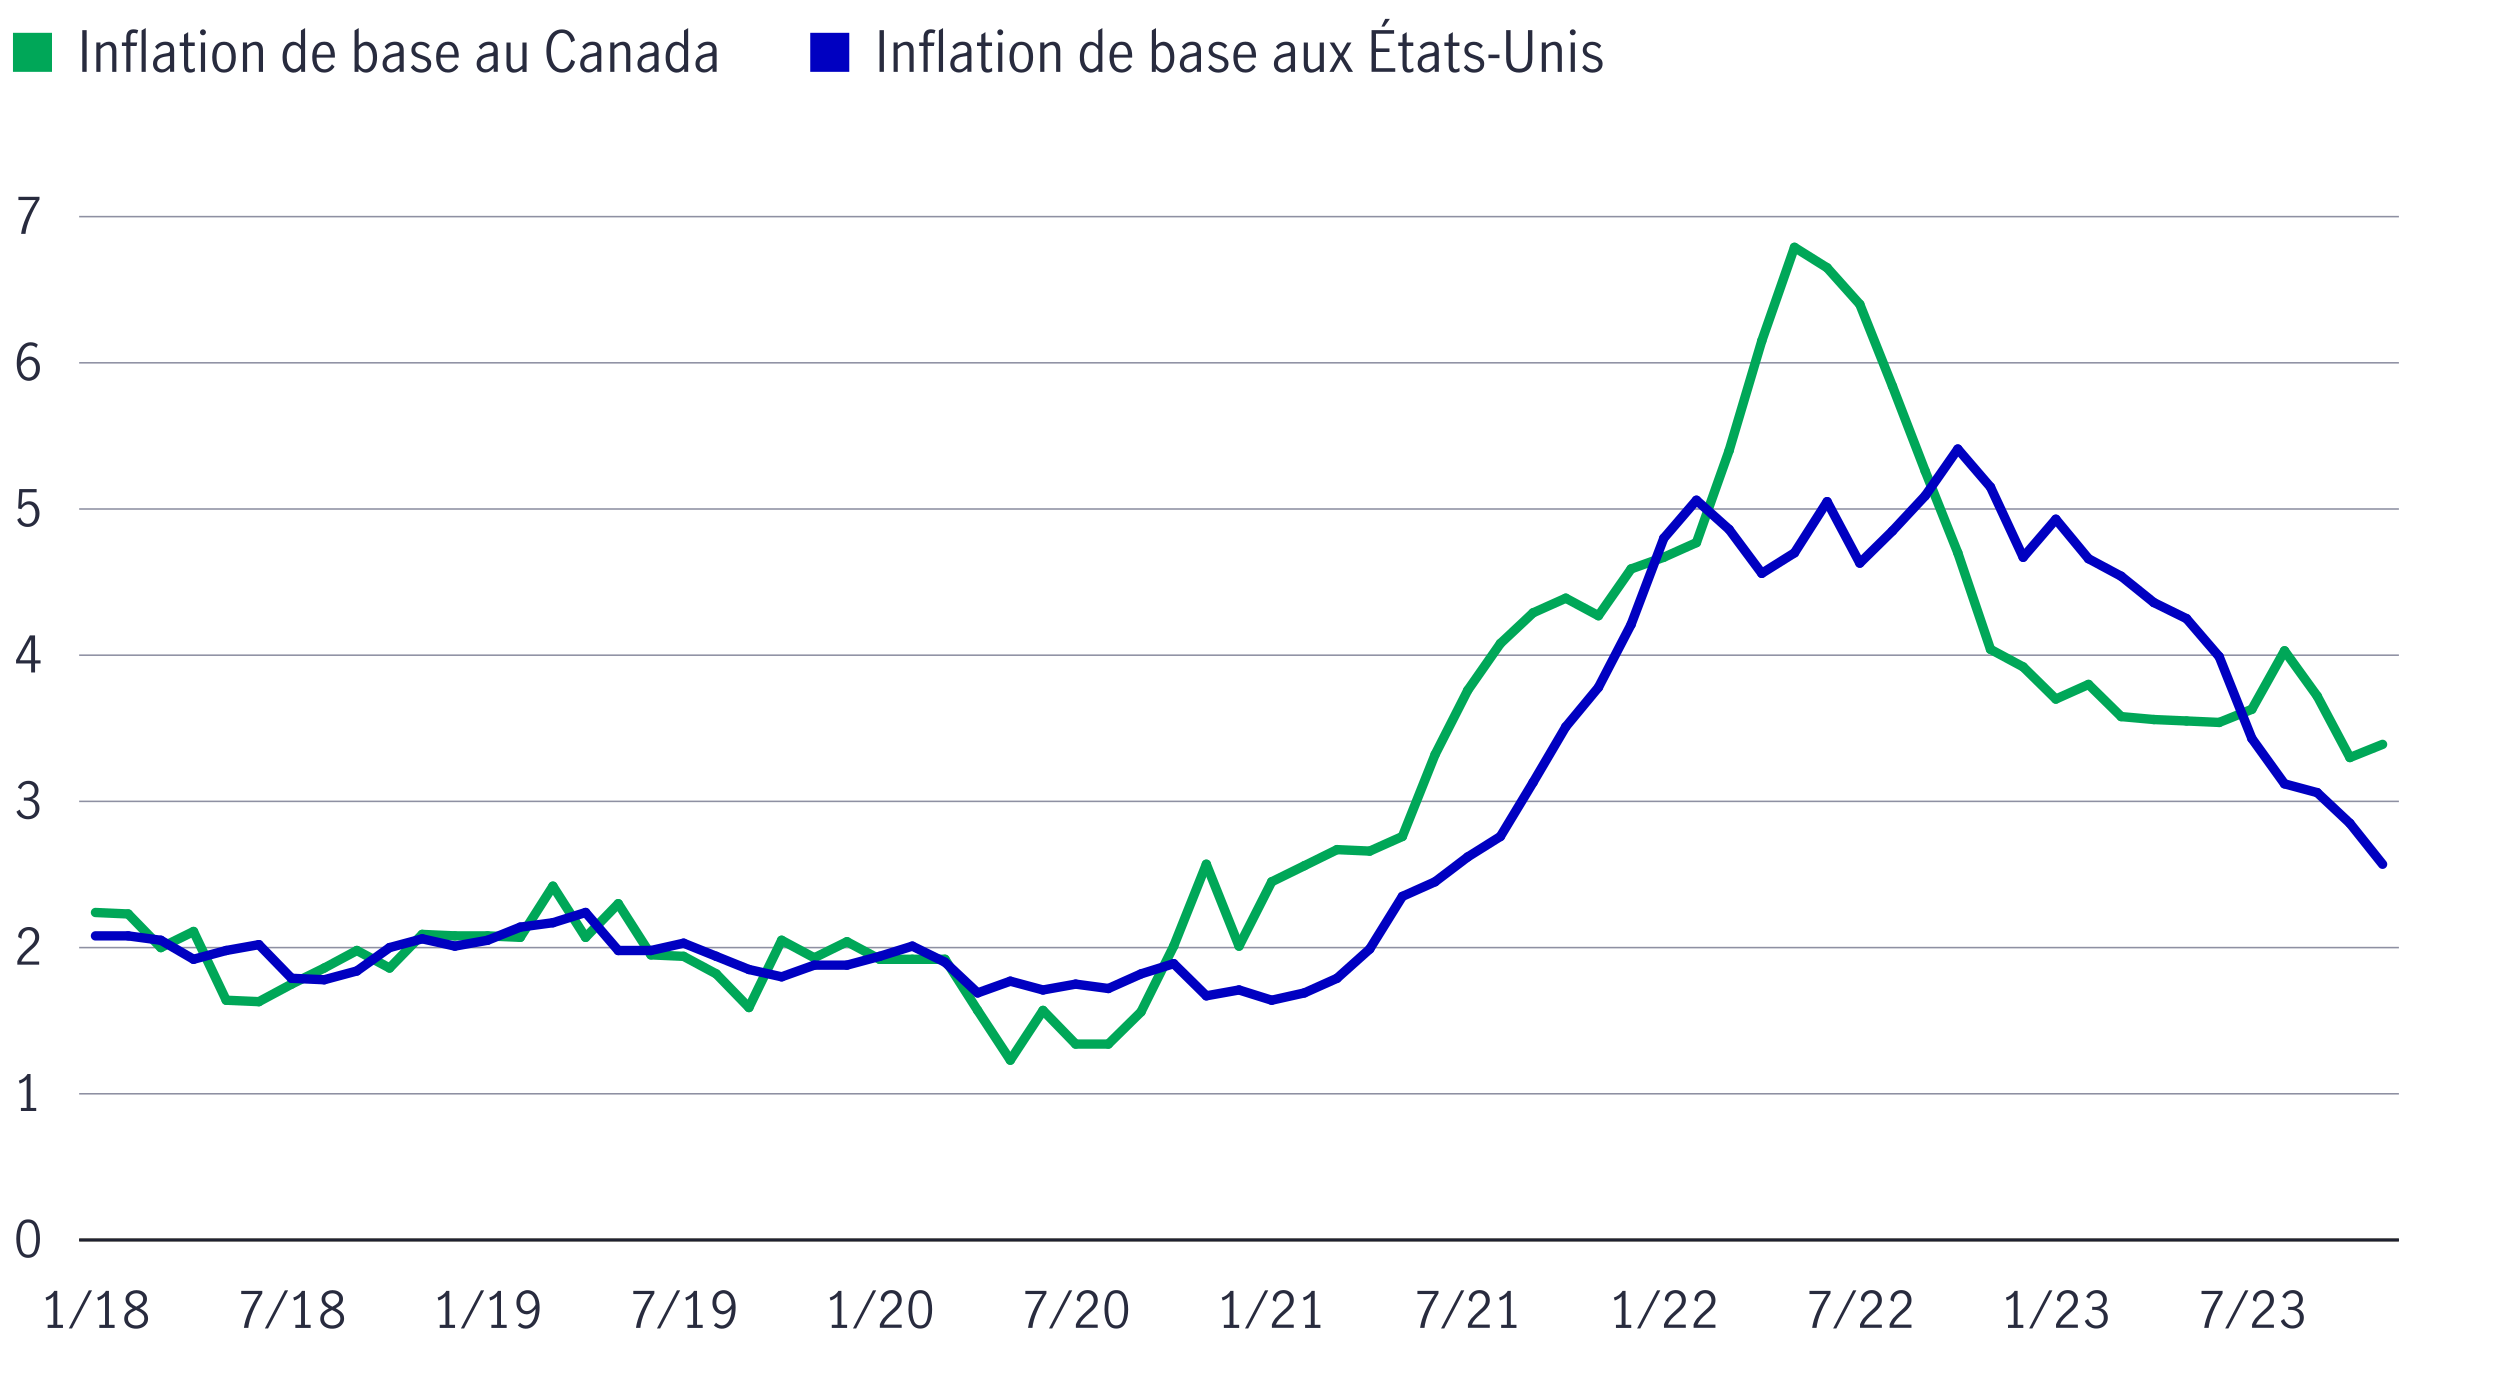 <?xml version="1.0" encoding="UTF-8"?>
<svg id="Chart_9_Inflation" data-name="Chart 9 Inflation" xmlns="http://www.w3.org/2000/svg" viewBox="0 0 800 447.45">
  <defs>
    <style>
      .cls-1 {
        stroke: #0000c1;
      }

      .cls-1, .cls-2 {
        stroke-linecap: round;
        stroke-width: 3px;
      }

      .cls-1, .cls-2, .cls-3, .cls-4, .cls-5 {
        fill: none;
        stroke-miterlimit: 10;
      }

      .cls-2 {
        stroke: #00a758;
      }

      .cls-3 {
        stroke: #000;
      }

      .cls-6 {
        fill: #282b3e;
      }

      .cls-6, .cls-7, .cls-8 {
        stroke-width: 0px;
      }

      .cls-7 {
        fill: #00a758;
      }

      .cls-8 {
        fill: #0000c1;
      }

      .cls-4 {
        stroke: #8e90a2;
      }

      .cls-4, .cls-5 {
        stroke-width: .5px;
      }

      .cls-5 {
        stroke: #282b3e;
      }
    </style>
  </defs>
  <line class="cls-3" x1="25.33" y1="396.79" x2="767.65" y2="396.79"/>
  <g>
    <g>
      <path class="cls-6" d="M6.11,400.76c-.6-1.17-.9-2.63-.9-4.37s.29-3.22.88-4.41c.59-1.19,1.56-1.78,2.91-1.78s2.34.59,2.92,1.78c.58,1.19.87,2.66.87,4.41s-.3,3.2-.9,4.37c-.6,1.17-1.57,1.76-2.89,1.76s-2.29-.59-2.89-1.76ZM11.05,399.96c.35-1.03.53-2.22.53-3.56s-.17-2.55-.52-3.6-1.03-1.57-2.06-1.57-1.69.52-2.04,1.57-.52,2.25-.52,3.6.18,2.53.53,3.56,1.03,1.54,2.03,1.54,1.7-.51,2.05-1.54Z"/>
      <path class="cls-6" d="M8.52,354.53v-9.15c-.5.6-1.24,1.06-2.21,1.39l-.29-.96c.6-.19,1.14-.47,1.63-.84.49-.37.87-.8,1.14-1.3h.98v10.86h1.82v.99h-4.9v-.99h1.82Z"/>
      <path class="cls-6" d="M6.88,305.47c.53-.61,1.2-1.28,2.02-2.02.54-.48.97-.88,1.28-1.2.31-.32.57-.67.77-1.06s.3-.8.3-1.25c0-.64-.19-1.18-.56-1.62-.37-.44-.87-.66-1.49-.66-.47,0-.88.13-1.24.39-.36.26-.63.6-.82,1.02-.19.42-.27.87-.25,1.35l-1.07-.56c-.01-.6.13-1.14.43-1.63.3-.49.71-.88,1.24-1.17.53-.29,1.12-.43,1.77-.43s1.26.14,1.75.42c.5.28.87.67,1.14,1.16.26.49.39,1.04.39,1.65s-.12,1.14-.37,1.62c-.25.49-.55.92-.91,1.3s-.86.83-1.49,1.37c-.76.65-1.37,1.23-1.84,1.75-.47.52-.85,1.11-1.14,1.78h5.74v1.02h-6.99v-1.09c.35-.84.79-1.57,1.32-2.18Z"/>
      <path class="cls-6" d="M6.68,261.54c-.66-.44-1.14-1.04-1.42-1.81l1.06-.66c.21.62.55,1.12,1.02,1.52.46.4.99.59,1.59.59.73,0,1.31-.21,1.75-.64.44-.43.66-1,.66-1.73,0-.94-.27-1.61-.8-2.02-.53-.41-1.28-.61-2.24-.61-.29,0-.51.01-.67.03v-1.02c.26.04.54.06.86.06.84,0,1.49-.2,1.94-.61.45-.41.67-.95.67-1.63s-.2-1.17-.59-1.55c-.4-.38-.92-.58-1.58-.58-.53,0-1,.16-1.4.49-.4.33-.67.73-.81,1.22l-.99-.58c.26-.65.69-1.17,1.3-1.57.61-.39,1.31-.59,2.1-.59.61,0,1.15.13,1.64.39.49.26.86.62,1.14,1.08.27.46.41.97.41,1.54,0,.67-.16,1.24-.48,1.7-.32.46-.84.83-1.55,1.12.76.21,1.34.58,1.74,1.11.4.53.6,1.14.6,1.85s-.16,1.34-.48,1.87-.76.94-1.32,1.23-1.19.43-1.9.43c-.82,0-1.56-.22-2.22-.66Z"/>
      <path class="cls-6" d="M9.96,212.3h-4.82v-1.07l4.43-7.9h1.65v7.97h1.76v1.01h-1.76v2.88h-1.26v-2.88ZM9.96,211.29v-6.62h-.02l-3.63,6.62h3.65Z"/>
      <path class="cls-6" d="M6.76,168.03c-.59-.41-1-.99-1.25-1.74l1.02-.69c.16.62.45,1.11.87,1.47.42.36.91.54,1.48.54s1-.15,1.38-.45c.37-.3.65-.69.82-1.17.18-.48.26-.99.26-1.54,0-.62-.1-1.16-.3-1.62-.2-.46-.48-.81-.82-1.05s-.73-.36-1.16-.36c-.47,0-.9.14-1.3.43s-.71.65-.94,1.09l-1.01-.24.34-6.19h5.57v1.04h-4.54l-.32,4.13c.69-.85,1.51-1.28,2.45-1.28.7,0,1.31.18,1.81.55.5.37.88.85,1.14,1.46.26.6.38,1.25.38,1.93,0,.77-.15,1.48-.46,2.14-.31.66-.75,1.18-1.33,1.57-.58.39-1.25.58-2.02.58s-1.48-.21-2.06-.62Z"/>
      <path class="cls-6" d="M7.32,121.28c-.59-.39-1.06-1.01-1.42-1.85-.36-.84-.54-1.89-.54-3.14,0-1.46.2-2.7.59-3.72.39-1.02.93-1.78,1.6-2.29.67-.51,1.42-.76,2.24-.76.46,0,.89.06,1.29.19s.74.33,1.03.59l-.51,1.02c-.48-.5-1.07-.75-1.78-.75-.5,0-.99.17-1.46.52-.47.35-.86.91-1.18,1.69-.32.78-.51,1.78-.56,3.01.44-.52.9-.94,1.38-1.24.49-.3.98-.46,1.5-.46.54,0,1.07.14,1.57.41.5.27.91.69,1.23,1.24.32.55.48,1.24.48,2.06,0,.94-.19,1.71-.56,2.32-.37.61-.83,1.05-1.38,1.33s-1.08.42-1.62.42c-.68,0-1.32-.2-1.9-.59ZM10.31,120.49c.35-.21.64-.55.86-1,.22-.45.34-1.02.34-1.7,0-.45-.08-.87-.24-1.28-.16-.41-.4-.74-.72-.99-.32-.26-.7-.38-1.15-.38-.59,0-1.11.19-1.58.58-.46.38-.86.87-1.18,1.46.03.89.18,1.6.46,2.14s.6.93.98,1.16c.38.23.75.34,1.13.34s.75-.11,1.1-.32Z"/>
      <path class="cls-6" d="M8.33,69.61c.83-1.88,1.86-3.75,3.1-5.59h-5.54v-1.04h6.75v.83c-1.18,1.89-2.19,3.83-3.03,5.83s-1.32,3.73-1.45,5.19h-1.41c.22-1.6.75-3.34,1.58-5.22Z"/>
    </g>
    <g>
      <line class="cls-5" x1="25.33" y1="396.79" x2="767.65" y2="396.79"/>
      <line class="cls-4" x1="25.33" y1="350.01" x2="767.65" y2="350.01"/>
      <line class="cls-4" x1="25.33" y1="303.23" x2="767.65" y2="303.23"/>
      <line class="cls-4" x1="25.33" y1="256.44" x2="767.65" y2="256.44"/>
      <line class="cls-4" x1="25.33" y1="209.66" x2="767.65" y2="209.66"/>
      <line class="cls-4" x1="25.33" y1="162.88" x2="767.65" y2="162.88"/>
      <line class="cls-4" x1="25.33" y1="116.1" x2="767.65" y2="116.1"/>
      <line class="cls-4" x1="25.33" y1="69.32" x2="767.65" y2="69.32"/>
    </g>
  </g>
  <g>
    <g>
      <line class="cls-2" x1="41.02" y1="292.47" x2="30.56" y2="292"/>
      <line class="cls-2" x1="51.47" y1="303.23" x2="41.02" y2="292.47"/>
      <line class="cls-2" x1="61.93" y1="298.08" x2="51.47" y2="303.23"/>
      <line class="cls-2" x1="72.38" y1="320.07" x2="61.93" y2="298.08"/>
      <line class="cls-2" x1="82.84" y1="320.53" x2="72.38" y2="320.07"/>
      <line class="cls-2" x1="93.29" y1="314.92" x2="82.84" y2="320.53"/>
      <line class="cls-2" x1="103.75" y1="309.77" x2="93.29" y2="314.92"/>
      <line class="cls-2" x1="114.2" y1="304.16" x2="103.75" y2="309.77"/>
      <line class="cls-2" x1="124.66" y1="309.77" x2="114.2" y2="304.16"/>
      <line class="cls-2" x1="135.11" y1="299.01" x2="124.66" y2="309.77"/>
      <line class="cls-2" x1="145.57" y1="299.48" x2="135.11" y2="299.01"/>
      <line class="cls-2" x1="156.02" y1="299.48" x2="145.57" y2="299.48"/>
      <line class="cls-2" x1="166.48" y1="299.95" x2="156.02" y2="299.48"/>
      <line class="cls-2" x1="176.93" y1="283.58" x2="166.48" y2="299.95"/>
      <line class="cls-2" x1="187.39" y1="299.95" x2="176.93" y2="283.58"/>
      <line class="cls-2" x1="197.84" y1="289.19" x2="187.39" y2="299.95"/>
      <line class="cls-2" x1="208.3" y1="305.56" x2="197.84" y2="289.19"/>
      <line class="cls-2" x1="218.75" y1="306.03" x2="208.3" y2="305.56"/>
      <line class="cls-2" x1="229.21" y1="311.65" x2="218.75" y2="306.03"/>
      <line class="cls-2" x1="239.66" y1="322.41" x2="229.21" y2="311.65"/>
      <line class="cls-2" x1="250.12" y1="300.89" x2="239.66" y2="322.41"/>
      <line class="cls-2" x1="260.57" y1="306.5" x2="250.12" y2="300.89"/>
      <line class="cls-2" x1="271.03" y1="301.35" x2="260.57" y2="306.5"/>
      <line class="cls-2" x1="281.48" y1="306.97" x2="271.03" y2="301.35"/>
      <line class="cls-2" x1="291.94" y1="306.97" x2="281.48" y2="306.97"/>
      <line class="cls-2" x1="302.39" y1="306.97" x2="291.94" y2="306.97"/>
      <line class="cls-2" x1="312.85" y1="323.34" x2="302.39" y2="306.97"/>
      <line class="cls-2" x1="323.3" y1="339.25" x2="312.85" y2="323.34"/>
      <line class="cls-2" x1="333.76" y1="323.34" x2="323.3" y2="339.25"/>
      <line class="cls-2" x1="344.21" y1="334.1" x2="333.76" y2="323.34"/>
      <line class="cls-2" x1="354.67" y1="334.1" x2="344.21" y2="334.1"/>
      <line class="cls-2" x1="365.12" y1="323.81" x2="354.67" y2="334.1"/>
      <line class="cls-2" x1="375.58" y1="302.76" x2="365.12" y2="323.81"/>
      <line class="cls-2" x1="386.03" y1="276.56" x2="375.58" y2="302.76"/>
      <line class="cls-2" x1="396.49" y1="302.76" x2="386.03" y2="276.56"/>
      <line class="cls-2" x1="406.94" y1="282.17" x2="396.49" y2="302.76"/>
      <line class="cls-2" x1="417.4" y1="277.03" x2="406.94" y2="282.17"/>
      <line class="cls-2" x1="427.85" y1="271.88" x2="417.4" y2="277.03"/>
      <line class="cls-2" x1="438.31" y1="272.35" x2="427.85" y2="271.88"/>
      <line class="cls-2" x1="448.76" y1="267.67" x2="438.31" y2="272.35"/>
      <line class="cls-2" x1="459.22" y1="241.47" x2="448.76" y2="267.67"/>
      <line class="cls-2" x1="469.68" y1="220.89" x2="459.22" y2="241.47"/>
      <line class="cls-2" x1="480.13" y1="205.92" x2="469.68" y2="220.89"/>
      <line class="cls-2" x1="490.59" y1="196.1" x2="480.13" y2="205.92"/>
      <line class="cls-2" x1="501.04" y1="191.42" x2="490.59" y2="196.1"/>
      <line class="cls-2" x1="511.5" y1="197.03" x2="501.04" y2="191.42"/>
      <line class="cls-2" x1="521.95" y1="182.06" x2="511.5" y2="197.03"/>
      <line class="cls-2" x1="532.41" y1="178.32" x2="521.95" y2="182.06"/>
      <line class="cls-2" x1="542.86" y1="173.64" x2="532.41" y2="178.32"/>
      <line class="cls-2" x1="553.32" y1="144.17" x2="542.86" y2="173.64"/>
      <line class="cls-2" x1="563.77" y1="109.08" x2="553.32" y2="144.17"/>
      <line class="cls-2" x1="574.23" y1="79.15" x2="563.77" y2="109.08"/>
      <line class="cls-2" x1="584.68" y1="85.69" x2="574.23" y2="79.15"/>
      <line class="cls-2" x1="595.14" y1="97.39" x2="584.68" y2="85.69"/>
      <line class="cls-2" x1="605.59" y1="123.59" x2="595.14" y2="97.39"/>
      <line class="cls-2" x1="616.05" y1="150.72" x2="605.59" y2="123.59"/>
      <line class="cls-2" x1="626.5" y1="176.92" x2="616.05" y2="150.72"/>
      <line class="cls-2" x1="636.96" y1="207.79" x2="626.5" y2="176.92"/>
      <line class="cls-2" x1="647.41" y1="213.41" x2="636.96" y2="207.79"/>
      <line class="cls-2" x1="657.87" y1="223.7" x2="647.41" y2="213.41"/>
      <line class="cls-2" x1="668.32" y1="219.02" x2="657.87" y2="223.7"/>
      <line class="cls-2" x1="678.78" y1="229.31" x2="668.32" y2="219.02"/>
      <line class="cls-2" x1="689.23" y1="230.25" x2="678.78" y2="229.31"/>
      <line class="cls-2" x1="699.69" y1="230.71" x2="689.23" y2="230.25"/>
      <line class="cls-2" x1="710.14" y1="231.18" x2="699.69" y2="230.71"/>
      <line class="cls-2" x1="720.6" y1="226.97" x2="710.14" y2="231.18"/>
      <line class="cls-2" x1="731.05" y1="208.26" x2="720.6" y2="226.97"/>
      <line class="cls-2" x1="741.51" y1="222.76" x2="731.05" y2="208.26"/>
      <line class="cls-2" x1="751.96" y1="242.41" x2="741.51" y2="222.76"/>
      <line class="cls-2" x1="762.42" y1="238.2" x2="751.96" y2="242.41"/>
    </g>
    <g>
      <line class="cls-1" x1="41.02" y1="299.48" x2="30.56" y2="299.48"/>
      <line class="cls-1" x1="51.47" y1="300.89" x2="41.02" y2="299.48"/>
      <line class="cls-1" x1="61.93" y1="306.97" x2="51.47" y2="300.89"/>
      <line class="cls-1" x1="72.38" y1="304.16" x2="61.93" y2="306.97"/>
      <line class="cls-1" x1="82.84" y1="302.29" x2="72.38" y2="304.16"/>
      <line class="cls-1" x1="93.29" y1="313.05" x2="82.84" y2="302.29"/>
      <line class="cls-1" x1="103.75" y1="313.52" x2="93.29" y2="313.05"/>
      <line class="cls-1" x1="114.2" y1="310.71" x2="103.75" y2="313.52"/>
      <line class="cls-1" x1="124.66" y1="303.23" x2="114.2" y2="310.71"/>
      <line class="cls-1" x1="135.11" y1="300.42" x2="124.66" y2="303.23"/>
      <line class="cls-1" x1="145.57" y1="302.76" x2="135.11" y2="300.42"/>
      <line class="cls-1" x1="156.02" y1="300.89" x2="145.57" y2="302.76"/>
      <line class="cls-1" x1="166.48" y1="296.68" x2="156.02" y2="300.89"/>
      <line class="cls-1" x1="176.93" y1="295.27" x2="166.48" y2="296.68"/>
      <line class="cls-1" x1="187.39" y1="292" x2="176.93" y2="295.27"/>
      <line class="cls-1" x1="197.84" y1="304.16" x2="187.39" y2="292"/>
      <line class="cls-1" x1="208.3" y1="304.16" x2="197.84" y2="304.16"/>
      <line class="cls-1" x1="218.75" y1="301.82" x2="208.3" y2="304.16"/>
      <line class="cls-1" x1="229.21" y1="306.03" x2="218.75" y2="301.82"/>
      <line class="cls-1" x1="239.66" y1="310.24" x2="229.21" y2="306.03"/>
      <line class="cls-1" x1="250.12" y1="312.58" x2="239.66" y2="310.24"/>
      <line class="cls-1" x1="260.57" y1="308.84" x2="250.12" y2="312.58"/>
      <line class="cls-1" x1="271.03" y1="308.84" x2="260.57" y2="308.84"/>
      <line class="cls-1" x1="281.48" y1="306.03" x2="271.03" y2="308.84"/>
      <line class="cls-1" x1="291.94" y1="302.76" x2="281.48" y2="306.03"/>
      <line class="cls-1" x1="302.39" y1="307.9" x2="291.94" y2="302.76"/>
      <line class="cls-1" x1="312.85" y1="317.73" x2="302.39" y2="307.9"/>
      <line class="cls-1" x1="323.3" y1="313.98" x2="312.85" y2="317.73"/>
      <line class="cls-1" x1="333.76" y1="316.79" x2="323.3" y2="313.98"/>
      <line class="cls-1" x1="344.21" y1="314.92" x2="333.76" y2="316.79"/>
      <line class="cls-1" x1="354.67" y1="316.32" x2="344.21" y2="314.92"/>
      <line class="cls-1" x1="365.12" y1="311.65" x2="354.67" y2="316.32"/>
      <line class="cls-1" x1="375.58" y1="308.37" x2="365.12" y2="311.65"/>
      <line class="cls-1" x1="386.03" y1="318.66" x2="375.58" y2="308.37"/>
      <line class="cls-1" x1="396.49" y1="316.79" x2="386.03" y2="318.66"/>
      <line class="cls-1" x1="406.94" y1="320.07" x2="396.49" y2="316.79"/>
      <line class="cls-1" x1="417.4" y1="317.73" x2="406.94" y2="320.07"/>
      <line class="cls-1" x1="427.85" y1="313.05" x2="417.4" y2="317.73"/>
      <line class="cls-1" x1="438.31" y1="303.69" x2="427.85" y2="313.05"/>
      <line class="cls-1" x1="448.76" y1="286.85" x2="438.31" y2="303.69"/>
      <line class="cls-1" x1="459.22" y1="282.17" x2="448.76" y2="286.85"/>
      <line class="cls-1" x1="469.68" y1="274.22" x2="459.22" y2="282.17"/>
      <line class="cls-1" x1="480.13" y1="267.67" x2="469.68" y2="274.22"/>
      <line class="cls-1" x1="490.59" y1="250.36" x2="480.13" y2="267.67"/>
      <line class="cls-1" x1="501.04" y1="232.59" x2="490.59" y2="250.36"/>
      <line class="cls-1" x1="511.5" y1="219.96" x2="501.04" y2="232.59"/>
      <line class="cls-1" x1="521.95" y1="199.84" x2="511.5" y2="219.96"/>
      <line class="cls-1" x1="532.41" y1="172.24" x2="521.95" y2="199.84"/>
      <line class="cls-1" x1="542.86" y1="160.08" x2="532.41" y2="172.24"/>
      <line class="cls-1" x1="553.32" y1="169.43" x2="542.86" y2="160.08"/>
      <line class="cls-1" x1="563.77" y1="183.47" x2="553.32" y2="169.43"/>
      <line class="cls-1" x1="574.23" y1="176.92" x2="563.77" y2="183.47"/>
      <line class="cls-1" x1="584.68" y1="160.54" x2="574.23" y2="176.92"/>
      <line class="cls-1" x1="595.14" y1="180.19" x2="584.68" y2="160.54"/>
      <line class="cls-1" x1="605.59" y1="169.9" x2="595.14" y2="180.19"/>
      <line class="cls-1" x1="616.05" y1="158.67" x2="605.59" y2="169.9"/>
      <line class="cls-1" x1="626.5" y1="143.7" x2="616.05" y2="158.67"/>
      <line class="cls-1" x1="636.96" y1="155.87" x2="626.5" y2="143.7"/>
      <line class="cls-1" x1="647.41" y1="178.32" x2="636.96" y2="155.87"/>
      <line class="cls-1" x1="657.87" y1="166.16" x2="647.41" y2="178.32"/>
      <line class="cls-1" x1="668.32" y1="178.79" x2="657.87" y2="166.16"/>
      <line class="cls-1" x1="678.78" y1="184.4" x2="668.32" y2="178.79"/>
      <line class="cls-1" x1="689.23" y1="192.82" x2="678.78" y2="184.4"/>
      <line class="cls-1" x1="699.69" y1="197.97" x2="689.23" y2="192.82"/>
      <line class="cls-1" x1="710.14" y1="210.13" x2="699.69" y2="197.97"/>
      <line class="cls-1" x1="720.6" y1="236.33" x2="710.14" y2="210.13"/>
      <line class="cls-1" x1="731.05" y1="250.83" x2="720.6" y2="236.33"/>
      <line class="cls-1" x1="741.51" y1="253.64" x2="731.05" y2="250.83"/>
      <line class="cls-1" x1="751.96" y1="263.46" x2="741.51" y2="253.64"/>
      <line class="cls-1" x1="762.42" y1="276.56" x2="751.96" y2="263.46"/>
    </g>
  </g>
  <g>
    <g>
      <path class="cls-6" d="M706.93,419.7c.83-1.88,1.86-3.75,3.1-5.59h-5.54v-1.04h6.75v.83c-1.18,1.89-2.19,3.83-3.03,5.83-.84,2-1.32,3.73-1.45,5.19h-1.41c.22-1.6.75-3.34,1.58-5.22Z"/>
      <path class="cls-6" d="M718.46,412.9h1.04l-6.42,12.21h-1.02l6.4-12.21Z"/>
      <path class="cls-6" d="M722,421.66c.53-.61,1.2-1.28,2.02-2.02.54-.48.97-.88,1.28-1.2.31-.32.57-.67.77-1.06.2-.38.3-.8.3-1.25,0-.64-.19-1.18-.56-1.62-.37-.44-.87-.66-1.49-.66-.47,0-.88.13-1.24.39-.36.26-.63.6-.82,1.02-.19.42-.27.87-.25,1.35l-1.07-.56c-.01-.6.13-1.14.43-1.63.3-.49.71-.88,1.24-1.17.53-.29,1.12-.43,1.77-.43s1.26.14,1.75.42c.5.28.88.67,1.14,1.16.26.49.39,1.04.39,1.65s-.12,1.14-.37,1.62-.55.92-.91,1.3-.86.83-1.49,1.37c-.76.65-1.37,1.23-1.84,1.75-.47.52-.85,1.11-1.14,1.78h5.74v1.02h-6.99v-1.09c.35-.84.79-1.57,1.32-2.18Z"/>
      <path class="cls-6" d="M731.28,424.51c-.66-.44-1.14-1.04-1.42-1.81l1.06-.66c.21.62.55,1.12,1.02,1.52.46.4.99.59,1.59.59.72,0,1.31-.21,1.75-.64.44-.43.66-1,.66-1.73,0-.94-.27-1.61-.8-2.02-.53-.41-1.28-.61-2.24-.61-.29,0-.51.01-.67.03v-1.02c.26.04.54.06.86.06.84,0,1.49-.2,1.94-.61s.67-.95.67-1.63-.2-1.17-.59-1.55c-.39-.38-.92-.58-1.58-.58-.53,0-1,.16-1.4.49-.4.33-.67.73-.81,1.22l-.99-.58c.26-.65.69-1.17,1.3-1.57.61-.39,1.31-.59,2.1-.59.61,0,1.16.13,1.64.39.49.26.86.62,1.14,1.08.27.46.41.97.41,1.54,0,.67-.16,1.24-.48,1.7-.32.46-.84.83-1.55,1.12.76.21,1.34.58,1.74,1.11.4.53.6,1.14.6,1.85s-.16,1.34-.48,1.87c-.32.53-.76.94-1.32,1.23-.56.29-1.19.43-1.9.43-.82,0-1.56-.22-2.22-.66Z"/>
    </g>
    <g>
      <path class="cls-6" d="M644.39,423.94v-9.15c-.5.6-1.24,1.06-2.21,1.39l-.29-.96c.6-.19,1.14-.47,1.63-.84.49-.37.87-.8,1.14-1.3h.98v10.86h1.82v.99h-4.9v-.99h1.82Z"/>
      <path class="cls-6" d="M655.73,412.9h1.04l-6.42,12.21h-1.02l6.4-12.21Z"/>
      <path class="cls-6" d="M659.27,421.66c.53-.61,1.2-1.28,2.02-2.02.54-.48.97-.88,1.28-1.2.31-.32.57-.67.77-1.06.2-.38.3-.8.3-1.25,0-.64-.19-1.18-.56-1.62-.37-.44-.87-.66-1.49-.66-.47,0-.88.13-1.24.39-.36.26-.63.6-.82,1.02-.19.42-.27.87-.25,1.35l-1.07-.56c-.01-.6.13-1.14.43-1.63.3-.49.71-.88,1.24-1.17.53-.29,1.12-.43,1.77-.43s1.26.14,1.75.42c.5.28.88.67,1.14,1.16.26.49.39,1.04.39,1.65s-.12,1.14-.37,1.62-.55.92-.91,1.3-.86.83-1.49,1.37c-.76.65-1.37,1.23-1.84,1.75-.47.52-.85,1.11-1.14,1.78h5.74v1.02h-6.99v-1.09c.35-.84.79-1.57,1.32-2.18Z"/>
      <path class="cls-6" d="M668.55,424.51c-.66-.44-1.14-1.04-1.42-1.81l1.06-.66c.21.62.55,1.12,1.02,1.52.46.4.99.59,1.59.59.72,0,1.31-.21,1.75-.64.44-.43.66-1,.66-1.73,0-.94-.27-1.61-.8-2.02-.53-.41-1.28-.61-2.24-.61-.29,0-.51.01-.67.03v-1.02c.26.04.54.06.86.06.84,0,1.49-.2,1.94-.61s.67-.95.67-1.63-.2-1.17-.59-1.55c-.39-.38-.92-.58-1.58-.58-.53,0-1,.16-1.4.49-.4.33-.67.73-.81,1.22l-.99-.58c.26-.65.69-1.17,1.3-1.57.61-.39,1.31-.59,2.1-.59.61,0,1.16.13,1.64.39.49.26.86.62,1.14,1.08.27.46.41.97.41,1.54,0,.67-.16,1.24-.48,1.7-.32.46-.84.83-1.55,1.12.76.21,1.34.58,1.74,1.11.4.53.6,1.14.6,1.85s-.16,1.34-.48,1.87c-.32.53-.76.94-1.32,1.23-.56.29-1.19.43-1.9.43-.82,0-1.56-.22-2.22-.66Z"/>
    </g>
    <g>
      <path class="cls-6" d="M581.47,419.7c.83-1.88,1.86-3.75,3.1-5.59h-5.54v-1.04h6.75v.83c-1.18,1.89-2.19,3.83-3.03,5.83-.84,2-1.32,3.73-1.45,5.19h-1.41c.22-1.6.75-3.34,1.58-5.22Z"/>
      <path class="cls-6" d="M593,412.9h1.04l-6.42,12.21h-1.02l6.4-12.21Z"/>
      <path class="cls-6" d="M596.54,421.66c.53-.61,1.2-1.28,2.02-2.02.54-.48.97-.88,1.28-1.2.31-.32.57-.67.77-1.06.2-.38.3-.8.3-1.25,0-.64-.19-1.18-.56-1.62-.37-.44-.87-.66-1.49-.66-.47,0-.88.13-1.24.39-.36.26-.63.6-.82,1.02-.19.42-.27.87-.25,1.35l-1.07-.56c-.01-.6.13-1.14.43-1.63.3-.49.71-.88,1.24-1.17.53-.29,1.12-.43,1.77-.43s1.26.14,1.75.42c.5.28.88.67,1.14,1.16.26.49.39,1.04.39,1.65s-.12,1.14-.37,1.62-.55.92-.91,1.3-.86.83-1.49,1.37c-.76.65-1.37,1.23-1.84,1.75-.47.52-.85,1.11-1.14,1.78h5.74v1.02h-6.99v-1.09c.35-.84.79-1.57,1.32-2.18Z"/>
      <path class="cls-6" d="M606.02,421.66c.53-.61,1.2-1.28,2.02-2.02.54-.48.97-.88,1.28-1.2.31-.32.57-.67.77-1.06.2-.38.3-.8.3-1.25,0-.64-.19-1.18-.56-1.62-.37-.44-.87-.66-1.49-.66-.47,0-.88.13-1.24.39-.36.26-.63.6-.82,1.02-.19.42-.27.87-.25,1.35l-1.07-.56c-.01-.6.13-1.14.43-1.63.3-.49.71-.88,1.24-1.17.53-.29,1.12-.43,1.77-.43s1.26.14,1.75.42c.5.28.88.67,1.14,1.16.26.49.39,1.04.39,1.65s-.12,1.14-.37,1.62-.55.92-.91,1.3-.86.83-1.49,1.37c-.76.65-1.37,1.23-1.84,1.75-.47.52-.85,1.11-1.14,1.78h5.74v1.02h-6.99v-1.09c.35-.84.79-1.57,1.32-2.18Z"/>
    </g>
    <g>
      <path class="cls-6" d="M518.93,423.94v-9.15c-.5.6-1.24,1.06-2.21,1.39l-.29-.96c.6-.19,1.14-.47,1.63-.84.49-.37.87-.8,1.14-1.3h.98v10.86h1.82v.99h-4.9v-.99h1.82Z"/>
      <path class="cls-6" d="M530.27,412.9h1.04l-6.42,12.21h-1.02l6.4-12.21Z"/>
      <path class="cls-6" d="M533.81,421.66c.53-.61,1.2-1.28,2.02-2.02.54-.48.97-.88,1.28-1.2.31-.32.57-.67.77-1.06.2-.38.3-.8.3-1.25,0-.64-.19-1.18-.56-1.62-.37-.44-.87-.66-1.49-.66-.47,0-.88.13-1.24.39-.36.26-.63.6-.82,1.02-.19.42-.27.87-.25,1.35l-1.07-.56c-.01-.6.13-1.14.43-1.63.3-.49.71-.88,1.24-1.17.53-.29,1.12-.43,1.77-.43s1.26.14,1.75.42c.5.28.88.67,1.14,1.16.26.49.39,1.04.39,1.65s-.12,1.14-.37,1.62-.55.92-.91,1.3-.86.83-1.49,1.37c-.76.65-1.37,1.23-1.84,1.75-.47.52-.85,1.11-1.14,1.78h5.74v1.02h-6.99v-1.09c.35-.84.79-1.57,1.32-2.18Z"/>
      <path class="cls-6" d="M543.29,421.66c.53-.61,1.2-1.28,2.02-2.02.54-.48.97-.88,1.28-1.2.31-.32.57-.67.77-1.06.2-.38.3-.8.3-1.25,0-.64-.19-1.18-.56-1.62-.37-.44-.87-.66-1.49-.66-.47,0-.88.13-1.24.39-.36.26-.63.6-.82,1.02-.19.42-.27.87-.25,1.35l-1.07-.56c-.01-.6.13-1.14.43-1.63.3-.49.71-.88,1.24-1.17.53-.29,1.12-.43,1.77-.43s1.26.14,1.75.42c.5.28.88.67,1.14,1.16.26.49.39,1.04.39,1.65s-.12,1.14-.37,1.62-.55.92-.91,1.3-.86.83-1.49,1.37c-.76.65-1.37,1.23-1.84,1.75-.47.52-.85,1.11-1.14,1.78h5.74v1.02h-6.99v-1.09c.35-.84.79-1.57,1.32-2.18Z"/>
    </g>
    <g>
      <path class="cls-6" d="M456.01,419.7c.83-1.88,1.86-3.75,3.1-5.59h-5.54v-1.04h6.75v.83c-1.18,1.89-2.19,3.83-3.03,5.83-.84,2-1.32,3.73-1.45,5.19h-1.41c.22-1.6.75-3.34,1.58-5.22Z"/>
      <path class="cls-6" d="M467.54,412.9h1.04l-6.42,12.21h-1.02l6.4-12.21Z"/>
      <path class="cls-6" d="M471.08,421.66c.53-.61,1.2-1.28,2.02-2.02.54-.48.97-.88,1.28-1.2.31-.32.57-.67.77-1.06.2-.38.3-.8.3-1.25,0-.64-.19-1.18-.56-1.62-.37-.44-.87-.66-1.49-.66-.47,0-.88.13-1.24.39-.36.26-.63.6-.82,1.02-.19.42-.27.87-.25,1.35l-1.07-.56c-.01-.6.13-1.14.43-1.63.3-.49.71-.88,1.24-1.17.53-.29,1.12-.43,1.77-.43s1.26.14,1.75.42c.5.28.88.67,1.14,1.16.26.49.39,1.04.39,1.65s-.12,1.14-.37,1.62-.55.92-.91,1.3-.86.83-1.49,1.37c-.76.65-1.37,1.23-1.84,1.75-.47.52-.85,1.11-1.14,1.78h5.74v1.02h-6.99v-1.09c.35-.84.79-1.57,1.32-2.18Z"/>
      <path class="cls-6" d="M482.2,423.94v-9.15c-.5.6-1.24,1.06-2.21,1.39l-.29-.96c.6-.19,1.14-.47,1.63-.84.49-.37.87-.8,1.14-1.3h.98v10.86h1.82v.99h-4.9v-.99h1.82Z"/>
    </g>
    <g>
      <path class="cls-6" d="M393.46,423.94v-9.15c-.5.6-1.24,1.06-2.21,1.39l-.29-.96c.6-.19,1.14-.47,1.63-.84.49-.37.87-.8,1.14-1.3h.98v10.86h1.82v.99h-4.9v-.99h1.82Z"/>
      <path class="cls-6" d="M404.81,412.9h1.04l-6.42,12.21h-1.02l6.4-12.21Z"/>
      <path class="cls-6" d="M408.35,421.66c.53-.61,1.2-1.28,2.02-2.02.54-.48.97-.88,1.28-1.2.31-.32.57-.67.77-1.06.2-.38.3-.8.3-1.25,0-.64-.19-1.18-.56-1.62-.37-.44-.87-.66-1.49-.66-.47,0-.88.13-1.24.39-.36.26-.63.6-.82,1.02-.19.42-.27.87-.25,1.35l-1.07-.56c-.01-.6.13-1.14.43-1.63.3-.49.71-.88,1.24-1.17.53-.29,1.12-.43,1.77-.43s1.26.14,1.75.42c.5.28.88.67,1.14,1.16.26.49.39,1.04.39,1.65s-.12,1.14-.37,1.62-.55.92-.91,1.3-.86.83-1.49,1.37c-.76.65-1.37,1.23-1.84,1.75-.47.52-.85,1.11-1.14,1.78h5.74v1.02h-6.99v-1.09c.35-.84.79-1.57,1.32-2.18Z"/>
      <path class="cls-6" d="M419.46,423.94v-9.15c-.5.6-1.24,1.06-2.21,1.39l-.29-.96c.6-.19,1.14-.47,1.63-.84.49-.37.87-.8,1.14-1.3h.98v10.86h1.82v.99h-4.9v-.99h1.82Z"/>
    </g>
    <g>
      <path class="cls-6" d="M330.55,419.7c.83-1.88,1.86-3.75,3.1-5.59h-5.54v-1.04h6.75v.83c-1.18,1.89-2.19,3.83-3.03,5.83s-1.32,3.73-1.45,5.19h-1.41c.22-1.6.75-3.34,1.58-5.22Z"/>
      <path class="cls-6" d="M342.08,412.9h1.04l-6.42,12.21h-1.02l6.4-12.21Z"/>
      <path class="cls-6" d="M345.62,421.66c.53-.61,1.2-1.28,2.02-2.02.54-.48.97-.88,1.28-1.2.31-.32.57-.67.77-1.06s.3-.8.3-1.25c0-.64-.19-1.18-.56-1.62-.37-.44-.87-.66-1.49-.66-.47,0-.88.13-1.24.39-.36.26-.63.6-.82,1.02-.19.42-.27.87-.25,1.35l-1.07-.56c-.01-.6.13-1.14.43-1.63.3-.49.71-.88,1.24-1.17.53-.29,1.12-.43,1.77-.43s1.26.14,1.75.42c.5.28.87.67,1.14,1.16.26.49.39,1.04.39,1.65s-.12,1.14-.37,1.62c-.25.49-.55.92-.91,1.3s-.86.83-1.49,1.37c-.76.65-1.37,1.23-1.84,1.75-.47.52-.85,1.11-1.14,1.78h5.74v1.02h-6.99v-1.09c.35-.84.79-1.57,1.32-2.18Z"/>
      <path class="cls-6" d="M354.33,423.39c-.6-1.17-.9-2.63-.9-4.37s.29-3.22.88-4.41c.59-1.19,1.56-1.78,2.91-1.78s2.34.59,2.92,1.78c.58,1.19.87,2.66.87,4.41s-.3,3.2-.9,4.37c-.6,1.17-1.57,1.76-2.89,1.76s-2.29-.59-2.89-1.76ZM359.26,422.58c.35-1.03.53-2.22.53-3.56s-.17-2.55-.52-3.6-1.03-1.57-2.06-1.57-1.69.52-2.04,1.57-.52,2.25-.52,3.6.18,2.53.53,3.56,1.03,1.54,2.03,1.54,1.7-.51,2.05-1.54Z"/>
    </g>
    <g>
      <path class="cls-6" d="M268,423.94v-9.15c-.5.6-1.24,1.06-2.21,1.39l-.29-.96c.6-.19,1.14-.47,1.63-.84.49-.37.87-.8,1.14-1.3h.98v10.86h1.82v.99h-4.9v-.99h1.82Z"/>
      <path class="cls-6" d="M279.35,412.9h1.04l-6.42,12.21h-1.02l6.4-12.21Z"/>
      <path class="cls-6" d="M282.89,421.66c.53-.61,1.2-1.28,2.02-2.02.54-.48.97-.88,1.28-1.2.31-.32.57-.67.77-1.06s.3-.8.3-1.25c0-.64-.19-1.18-.56-1.62-.37-.44-.87-.66-1.49-.66-.47,0-.88.13-1.24.39-.36.26-.63.6-.82,1.02-.19.42-.27.87-.25,1.35l-1.07-.56c-.01-.6.13-1.14.43-1.63.3-.49.71-.88,1.24-1.17.53-.29,1.12-.43,1.77-.43s1.26.14,1.75.42c.5.28.87.67,1.14,1.16.26.49.39,1.04.39,1.65s-.12,1.14-.37,1.62c-.25.49-.55.92-.91,1.3s-.86.83-1.49,1.37c-.76.65-1.37,1.23-1.84,1.75-.47.52-.85,1.11-1.14,1.78h5.74v1.02h-6.99v-1.09c.35-.84.79-1.57,1.32-2.18Z"/>
      <path class="cls-6" d="M291.6,423.39c-.6-1.17-.9-2.63-.9-4.37s.29-3.22.88-4.41c.59-1.19,1.56-1.78,2.91-1.78s2.34.59,2.92,1.78c.58,1.19.87,2.66.87,4.41s-.3,3.2-.9,4.37c-.6,1.17-1.57,1.76-2.89,1.76s-2.29-.59-2.89-1.76ZM296.53,422.58c.35-1.03.53-2.22.53-3.56s-.17-2.55-.52-3.6-1.03-1.57-2.06-1.57-1.69.52-2.04,1.57-.52,2.25-.52,3.6.18,2.53.53,3.56,1.03,1.54,2.03,1.54,1.7-.51,2.05-1.54Z"/>
    </g>
    <g>
      <path class="cls-6" d="M205.09,419.7c.83-1.88,1.86-3.75,3.1-5.59h-5.54v-1.04h6.75v.83c-1.18,1.89-2.19,3.83-3.03,5.83s-1.32,3.73-1.45,5.19h-1.41c.22-1.6.75-3.34,1.58-5.22Z"/>
      <path class="cls-6" d="M216.62,412.9h1.04l-6.42,12.21h-1.02l6.4-12.21Z"/>
      <path class="cls-6" d="M221.8,423.94v-9.15c-.5.6-1.24,1.06-2.21,1.39l-.29-.96c.6-.19,1.14-.47,1.63-.84.49-.37.87-.8,1.14-1.3h.98v10.86h1.82v.99h-4.9v-.99h1.82Z"/>
      <path class="cls-6" d="M228.44,424.14l.69-.86c.61.57,1.23.85,1.86.85.5,0,.98-.17,1.43-.52.45-.35.84-.91,1.16-1.7.32-.78.5-1.79.54-3.02-.42.52-.87.94-1.36,1.24-.49.3-.99.46-1.5.46-.48,0-.97-.13-1.47-.38-.5-.26-.93-.66-1.28-1.22-.35-.55-.53-1.26-.53-2.11,0-.93.19-1.7.56-2.3.37-.61.83-1.05,1.38-1.33s1.08-.42,1.6-.42c.69,0,1.33.2,1.92.59.59.39,1.06,1.01,1.42,1.84s.54,1.88.54,3.14c0,1.46-.2,2.7-.59,3.73-.39,1.02-.93,1.79-1.6,2.3s-1.42.76-2.24.76c-.92,0-1.76-.35-2.53-1.04ZM232.91,418.98c.47-.38.87-.87,1.19-1.46-.03-.88-.18-1.6-.46-2.14s-.6-.93-.98-1.15c-.38-.22-.75-.34-1.13-.34-.39,0-.77.1-1.12.31-.35.21-.64.54-.86.99-.22.45-.33,1.02-.33,1.7s.18,1.34.54,1.86.87.79,1.53.79c.6,0,1.13-.19,1.61-.58Z"/>
    </g>
    <g>
      <path class="cls-6" d="M142.54,423.94v-9.15c-.5.6-1.24,1.06-2.21,1.39l-.29-.96c.6-.19,1.14-.47,1.63-.84.49-.37.87-.8,1.14-1.3h.98v10.86h1.82v.99h-4.9v-.99h1.82Z"/>
      <path class="cls-6" d="M153.89,412.9h1.04l-6.42,12.21h-1.02l6.4-12.21Z"/>
      <path class="cls-6" d="M159.07,423.94v-9.15c-.5.6-1.24,1.06-2.21,1.39l-.29-.96c.6-.19,1.14-.47,1.63-.84.49-.37.87-.8,1.14-1.3h.98v10.86h1.82v.99h-4.9v-.99h1.82Z"/>
      <path class="cls-6" d="M165.71,424.14l.69-.86c.61.57,1.23.85,1.86.85.5,0,.98-.17,1.43-.52.45-.35.84-.91,1.16-1.7.32-.78.5-1.79.54-3.02-.42.52-.87.94-1.36,1.24-.49.3-.99.46-1.5.46-.48,0-.97-.13-1.47-.38-.5-.26-.93-.66-1.28-1.22-.35-.55-.53-1.26-.53-2.11,0-.93.19-1.7.56-2.3.37-.61.83-1.05,1.38-1.33s1.08-.42,1.6-.42c.69,0,1.33.2,1.92.59.59.39,1.06,1.01,1.42,1.84s.54,1.88.54,3.14c0,1.46-.2,2.7-.59,3.73-.39,1.02-.93,1.79-1.6,2.3s-1.42.76-2.24.76c-.92,0-1.76-.35-2.53-1.04ZM170.18,418.98c.47-.38.87-.87,1.19-1.46-.03-.88-.18-1.6-.46-2.14s-.6-.93-.98-1.15c-.38-.22-.75-.34-1.13-.34-.39,0-.77.1-1.12.31-.35.21-.64.54-.86.99-.22.45-.33,1.02-.33,1.7s.18,1.34.54,1.86.87.79,1.53.79c.6,0,1.13-.19,1.61-.58Z"/>
    </g>
    <g>
      <path class="cls-6" d="M79.63,419.7c.83-1.88,1.86-3.75,3.1-5.59h-5.54v-1.04h6.75v.83c-1.18,1.89-2.19,3.83-3.03,5.83s-1.32,3.73-1.45,5.19h-1.41c.22-1.6.75-3.34,1.58-5.22Z"/>
      <path class="cls-6" d="M91.16,412.9h1.04l-6.42,12.21h-1.02l6.4-12.21Z"/>
      <path class="cls-6" d="M96.34,423.94v-9.15c-.5.6-1.24,1.06-2.21,1.39l-.29-.96c.6-.19,1.14-.47,1.63-.84.49-.37.87-.8,1.14-1.3h.98v10.86h1.82v.99h-4.9v-.99h1.82Z"/>
      <path class="cls-6" d="M109.41,420.03c.47.49.7,1.14.7,1.94,0,.63-.17,1.19-.5,1.67s-.8.86-1.38,1.14c-.59.27-1.24.41-1.95.41s-1.33-.13-1.91-.39c-.58-.26-1.04-.63-1.38-1.11-.34-.48-.51-1.03-.51-1.65,0-.81.24-1.46.71-1.96.47-.5,1.14-.96,2.01-1.38-.73-.37-1.29-.79-1.69-1.24-.4-.45-.6-1.03-.6-1.74,0-.57.16-1.07.49-1.51.33-.44.75-.78,1.29-1.02.53-.23,1.1-.35,1.7-.35s1.17.11,1.68.34c.51.23.92.56,1.23.98.31.43.46.93.46,1.52,0,.7-.2,1.28-.61,1.74s-.97.86-1.7,1.22c.84.44,1.5.9,1.97,1.39ZM108.16,423.56c.5-.39.75-.94.75-1.64,0-.45-.12-.83-.35-1.15-.23-.32-.53-.59-.89-.82-.36-.22-.83-.47-1.42-.74-.55.26-1.01.5-1.36.72-.35.22-.64.5-.87.82-.23.33-.34.71-.34,1.14,0,.7.25,1.25.75,1.65s1.13.59,1.87.59,1.35-.19,1.86-.58ZM104.67,417.06c.38.35.94.71,1.68,1.07.7-.35,1.24-.71,1.62-1.07.37-.36.56-.82.56-1.36s-.21-1-.62-1.33c-.41-.33-.93-.5-1.56-.5s-1.12.16-1.58.48c-.45.32-.68.77-.68,1.34s.19,1.01.58,1.36Z"/>
    </g>
    <g>
      <path class="cls-6" d="M17.08,423.94v-9.15c-.5.6-1.24,1.06-2.21,1.39l-.29-.96c.6-.19,1.14-.47,1.63-.84.49-.37.87-.8,1.14-1.3h.98v10.86h1.82v.99h-4.9v-.99h1.82Z"/>
      <path class="cls-6" d="M28.42,412.9h1.04l-6.42,12.21h-1.02l6.4-12.21Z"/>
      <path class="cls-6" d="M33.61,423.94v-9.15c-.5.6-1.24,1.06-2.21,1.39l-.29-.96c.6-.19,1.14-.47,1.63-.84.49-.37.87-.8,1.14-1.3h.98v10.86h1.82v.99h-4.9v-.99h1.82Z"/>
      <path class="cls-6" d="M46.68,420.03c.47.49.7,1.14.7,1.94,0,.63-.17,1.19-.5,1.67s-.8.86-1.38,1.14c-.59.27-1.24.41-1.95.41s-1.33-.13-1.91-.39c-.58-.26-1.04-.63-1.38-1.11-.34-.48-.51-1.03-.51-1.65,0-.81.24-1.46.71-1.96.47-.5,1.14-.96,2.01-1.38-.73-.37-1.29-.79-1.69-1.24-.4-.45-.6-1.03-.6-1.74,0-.57.16-1.07.49-1.51.33-.44.75-.78,1.29-1.02.53-.23,1.1-.35,1.7-.35s1.17.11,1.68.34c.51.23.92.56,1.23.98.31.43.46.93.46,1.52,0,.7-.2,1.28-.61,1.74s-.97.86-1.7,1.22c.84.44,1.5.9,1.97,1.39ZM45.43,423.56c.5-.39.75-.94.75-1.64,0-.45-.12-.83-.35-1.15-.23-.32-.53-.59-.89-.82-.36-.22-.83-.47-1.42-.74-.55.26-1.01.5-1.36.72-.35.22-.64.5-.87.82-.23.33-.34.71-.34,1.14,0,.7.25,1.25.75,1.65s1.13.59,1.87.59,1.35-.19,1.86-.58ZM41.94,417.06c.38.35.94.71,1.68,1.07.7-.35,1.24-.71,1.62-1.07.37-.36.56-.82.56-1.36s-.21-1-.62-1.33c-.41-.33-.93-.5-1.56-.5s-1.12.16-1.58.48c-.45.32-.68.77-.68,1.34s.19,1.01.58,1.36Z"/>
    </g>
  </g>
  <g>
    <path class="cls-7" d="M16.64,22.99H4.15v-12.49h12.49v12.49Z"/>
    <path class="cls-6" d="M26.33,9.65h1.4v13.34h-1.4v-13.34Z"/>
    <path class="cls-6" d="M32.14,13.59v.99c.42-.37.85-.67,1.29-.9.44-.23.92-.34,1.45-.34.7,0,1.26.23,1.7.68.44.45.66,1.2.66,2.26v6.71h-1.33v-6.68c0-.49-.12-.93-.35-1.31-.23-.38-.59-.58-1.07-.58-.67,0-1.45.43-2.34,1.28v7.29h-1.33v-9.4h1.33Z"/>
    <path class="cls-6" d="M39.01,14.71v-1.12h1.4v-1.64c0-.82.2-1.45.59-1.9.4-.45.98-.68,1.75-.68.55,0,1.04.1,1.48.29l-.36,1.1c-.31-.16-.65-.23-1.01-.23-.38,0-.67.12-.85.37s-.27.58-.27,1v1.69h2.16l-.2,1.12h-1.96v8.28h-1.33v-8.28h-1.4Z"/>
    <path class="cls-6" d="M45.31,9.74l1.33-.77v14.02h-1.33v-13.25Z"/>
    <path class="cls-6" d="M50.34,22.9c-.41-.23-.75-.55-1-.98-.25-.43-.38-.93-.38-1.52,0-.98.34-1.73,1.01-2.25s1.73-.88,3.17-1.08c.52-.06.86-.17,1.03-.32.17-.15.25-.43.25-.85,0-.49-.14-.86-.43-1.12-.29-.25-.68-.38-1.17-.38s-.95.14-1.38.41-.78.63-1.07,1.06l-.74-.92c.84-1.08,1.94-1.62,3.31-1.62.9,0,1.59.23,2.07.7.48.47.72,1.18.72,2.12v6.82h-1.31v-1.17c-.47.47-.91.82-1.32,1.06-.41.24-.88.36-1.39.36s-.95-.11-1.36-.34ZM53.26,21.74c.41-.29.79-.66,1.12-1.11v-2.7h-.04l-1.15.16c-1.02.14-1.76.39-2.22.75-.46.35-.69.86-.69,1.52,0,.55.15.99.46,1.32.31.33.73.5,1.27.5.42,0,.84-.15,1.25-.44Z"/>
    <path class="cls-6" d="M59.36,22.6c-.32-.43-.48-1.12-.48-2.08v-5.81h-1.37v-1.12h1.37v-2.5l1.33-.81v3.31h2.11v1.12h-2.11v6.07c0,.91.33,1.37.99,1.37.35,0,.73-.16,1.13-.47l.04,1.13c-.48.29-.98.43-1.49.43-.7,0-1.2-.21-1.52-.64Z"/>
    <path class="cls-6" d="M64.28,11c-.19-.19-.28-.41-.28-.67s.09-.49.28-.67.41-.28.66-.28.47.09.67.28c.19.19.29.41.29.67s-.1.47-.29.67-.41.29-.67.29-.47-.1-.66-.29ZM64.29,13.59h1.33v9.4h-1.33v-9.4Z"/>
    <path class="cls-6" d="M68.94,21.96c-.69-.85-1.03-2.08-1.03-3.67s.34-2.82,1.03-3.67c.69-.85,1.61-1.28,2.75-1.28s2.07.43,2.75,1.28c.68.85,1.02,2.08,1.02,3.67s-.34,2.82-1.02,3.67c-.68.85-1.59,1.28-2.75,1.28s-2.05-.43-2.75-1.28ZM73.56,21.05c.35-.78.53-1.7.53-2.75s-.18-1.97-.53-2.75c-.35-.78-.98-1.17-1.88-1.17s-1.54.39-1.88,1.16-.51,1.7-.51,2.76.17,1.99.51,2.76c.34.77.97,1.16,1.88,1.16s1.53-.39,1.88-1.17Z"/>
    <path class="cls-6" d="M79.06,13.59v.99c.42-.37.85-.67,1.29-.9.44-.23.92-.34,1.45-.34.7,0,1.26.23,1.7.68.44.45.66,1.2.66,2.26v6.71h-1.33v-6.68c0-.49-.12-.93-.35-1.31-.23-.38-.59-.58-1.07-.58-.67,0-1.45.43-2.34,1.28v7.29h-1.33v-9.4h1.33Z"/>
    <path class="cls-6" d="M92.33,22.77c-.54-.32-.99-.84-1.36-1.57-.37-.73-.55-1.67-.55-2.83s.17-2.09.52-2.84c.35-.76.79-1.31,1.33-1.66.54-.35,1.09-.52,1.66-.52.43,0,.84.11,1.23.33.39.22.77.52,1.14.89v-4.82l1.33-.77v14.02h-1.26v-1.01c-.38.42-.76.74-1.13.94-.37.21-.8.32-1.3.32-.54,0-1.08-.16-1.62-.48ZM95.42,21.61c.38-.32.67-.7.89-1.12v-4.59c-.25-.42-.55-.77-.9-1.04-.35-.27-.74-.41-1.19-.41-.84,0-1.46.39-1.86,1.16-.4.77-.6,1.7-.6,2.76,0,.8.12,1.49.35,2.04.23.56.54.98.92,1.25.38.28.78.41,1.2.41s.82-.16,1.2-.49Z"/>
    <path class="cls-6" d="M100.95,21.96c-.68-.85-1.03-2.09-1.03-3.71s.34-2.78,1.04-3.64c.69-.85,1.63-1.28,2.82-1.28s1.99.42,2.55,1.27c.56.85.84,1.98.84,3.39,0,.19,0,.34-.02.45h-5.85c-.01,1.27.22,2.21.69,2.83.47.61,1.11.92,1.9.92.47,0,.91-.15,1.32-.46s.75-.69,1.02-1.16l.83.77c-.35.56-.8,1.02-1.37,1.37-.56.35-1.22.52-1.96.52-1.16,0-2.09-.43-2.77-1.28ZM105.29,15.27c-.35-.6-.89-.9-1.64-.9-.49,0-.91.15-1.26.46-.35.31-.61.7-.77,1.18-.17.48-.26.98-.27,1.49h4.45c.01-.89-.16-1.63-.5-2.23Z"/>
    <path class="cls-6" d="M115.83,22.92c-.38-.22-.75-.53-1.11-.94v1.01h-1.26v-13.25l1.33-.77v5.6c.79-.82,1.59-1.22,2.39-1.22.58,0,1.13.17,1.66.51.53.34.96.89,1.31,1.64s.51,1.7.51,2.85-.18,2.11-.55,2.84c-.37.73-.82,1.26-1.35,1.58-.53.32-1.08.48-1.63.48-.49,0-.93-.11-1.3-.32ZM118.04,21.75c.38-.26.69-.67.93-1.23.24-.56.36-1.25.36-2.08,0-1.03-.21-1.94-.62-2.72-.41-.78-1.03-1.17-1.84-1.17-.44,0-.84.13-1.2.4s-.65.6-.87,1.01v4.59c.22.42.51.79.89,1.12s.77.49,1.18.49.8-.13,1.18-.4Z"/>
    <path class="cls-6" d="M123.8,22.9c-.41-.23-.75-.55-1-.98-.25-.43-.38-.93-.38-1.52,0-.98.34-1.73,1.01-2.25.67-.52,1.73-.88,3.17-1.08.52-.06.86-.17,1.03-.32.17-.15.25-.43.25-.85,0-.49-.14-.86-.43-1.12s-.68-.38-1.17-.38-.95.14-1.38.41c-.43.28-.78.63-1.07,1.06l-.74-.92c.84-1.08,1.94-1.62,3.31-1.62.9,0,1.59.23,2.07.7.48.47.72,1.18.72,2.12v6.82h-1.31v-1.17c-.47.47-.91.82-1.32,1.06-.41.24-.88.36-1.4.36s-.95-.11-1.36-.34ZM126.72,21.74c.41-.29.79-.66,1.12-1.11v-2.7h-.04l-1.15.16c-1.02.14-1.76.39-2.22.75-.46.35-.69.86-.69,1.52,0,.55.15.99.46,1.32s.73.5,1.27.5c.42,0,.84-.15,1.25-.44Z"/>
    <path class="cls-6" d="M132.9,22.82c-.56-.28-1.04-.71-1.44-1.27l.86-.86c.29.44.65.8,1.08,1.08.43.28.91.41,1.42.41s.99-.14,1.36-.42c.37-.28.55-.67.55-1.18,0-.35-.1-.64-.3-.86-.2-.23-.44-.41-.74-.54-.29-.13-.69-.28-1.2-.43-.61-.19-1.11-.38-1.48-.56-.38-.18-.7-.44-.96-.79-.26-.35-.4-.8-.4-1.37,0-.83.29-1.48.86-1.96.58-.48,1.3-.72,2.18-.72.58,0,1.11.11,1.61.34.5.23.92.55,1.25.97l-.7.92c-.65-.79-1.38-1.19-2.2-1.19-.5,0-.92.13-1.26.4s-.5.63-.5,1.1c0,.35.1.63.3.86s.44.4.74.53.69.28,1.2.43c.62.2,1.12.4,1.5.58.38.18.7.44.96.79.26.35.4.8.4,1.37,0,.85-.3,1.53-.91,2.04-.61.51-1.38.76-2.31.76-.68,0-1.31-.14-1.87-.42Z"/>
    <path class="cls-6" d="M140.59,21.96c-.68-.85-1.03-2.09-1.03-3.71s.34-2.78,1.03-3.64c.69-.85,1.63-1.28,2.82-1.28s1.99.42,2.55,1.27c.56.85.84,1.98.84,3.39,0,.19,0,.34-.02.45h-5.85c-.01,1.27.22,2.21.69,2.83s1.11.92,1.9.92c.47,0,.91-.15,1.32-.46s.75-.69,1.02-1.16l.83.77c-.35.56-.8,1.02-1.37,1.37-.56.35-1.22.52-1.96.52-1.16,0-2.09-.43-2.77-1.28ZM144.92,15.27c-.35-.6-.89-.9-1.64-.9-.49,0-.91.15-1.26.46-.35.31-.61.7-.77,1.18-.17.48-.26.98-.27,1.49h4.45c.01-.89-.16-1.63-.5-2.23Z"/>
    <path class="cls-6" d="M153.9,22.9c-.41-.23-.75-.55-1-.98-.25-.43-.38-.93-.38-1.52,0-.98.34-1.73,1.01-2.25.67-.52,1.73-.88,3.17-1.08.52-.06.86-.17,1.03-.32.17-.15.25-.43.25-.85,0-.49-.14-.86-.43-1.12s-.68-.38-1.17-.38-.95.14-1.38.41c-.43.28-.78.63-1.07,1.06l-.74-.92c.84-1.08,1.94-1.62,3.31-1.62.9,0,1.59.23,2.07.7.48.47.72,1.18.72,2.12v6.82h-1.31v-1.17c-.47.47-.91.82-1.32,1.06-.41.24-.88.36-1.4.36s-.95-.11-1.36-.34ZM156.81,21.74c.41-.29.79-.66,1.12-1.11v-2.7h-.04l-1.15.16c-1.02.14-1.76.39-2.22.75-.46.35-.69.86-.69,1.52,0,.55.15.99.46,1.32s.73.5,1.27.5c.42,0,.84-.15,1.25-.44Z"/>
    <path class="cls-6" d="M162.73,22.57c-.44-.45-.66-1.2-.66-2.24v-6.73h1.33v6.7c0,.48.12.91.35,1.3.23.38.6.58,1.09.58.4,0,.79-.12,1.18-.37.39-.25.78-.55,1.16-.91v-7.29h1.33v9.4h-1.33v-.97c-.44.37-.88.67-1.31.89s-.91.33-1.44.33c-.7,0-1.26-.22-1.7-.67Z"/>
    <path class="cls-6" d="M177.19,22.42c-.75-.56-1.33-1.37-1.74-2.41s-.61-2.27-.61-3.67.2-2.66.6-3.71c.4-1.04.97-1.84,1.72-2.39s1.63-.83,2.65-.83c1.08,0,1.98.31,2.7.95.72.63,1.22,1.48,1.49,2.56l-1.22.65c-.19-.89-.53-1.61-1.03-2.18-.49-.56-1.14-.85-1.94-.85-.7,0-1.31.23-1.84.68-.53.46-.94,1.12-1.23,1.99s-.44,1.91-.44,3.12c0,1.14.15,2.15.44,3.02s.71,1.56,1.24,2.04c.53.49,1.14.73,1.83.73.79,0,1.44-.3,1.93-.89s.85-1.32,1.05-2.19l1.24.68c-.28,1.07-.78,1.92-1.5,2.56-.73.64-1.63.96-2.73.96-1,0-1.87-.28-2.62-.85Z"/>
    <path class="cls-6" d="M187.03,22.9c-.41-.23-.75-.55-1-.98-.25-.43-.38-.93-.38-1.52,0-.98.34-1.73,1.01-2.25s1.73-.88,3.17-1.08c.52-.06.86-.17,1.03-.32.17-.15.25-.43.25-.85,0-.49-.14-.86-.43-1.12-.29-.25-.68-.38-1.17-.38s-.95.14-1.38.41-.78.63-1.07,1.06l-.74-.92c.84-1.08,1.94-1.62,3.31-1.62.9,0,1.59.23,2.07.7.48.47.72,1.18.72,2.12v6.82h-1.31v-1.17c-.47.47-.91.82-1.32,1.06-.41.24-.88.36-1.39.36s-.95-.11-1.36-.34ZM189.95,21.74c.41-.29.79-.66,1.12-1.11v-2.7h-.04l-1.15.16c-1.02.14-1.76.39-2.22.75-.46.35-.69.86-.69,1.52,0,.55.15.99.46,1.32.31.33.73.5,1.27.5.42,0,.84-.15,1.25-.44Z"/>
    <path class="cls-6" d="M196.6,13.59v.99c.42-.37.85-.67,1.29-.9.44-.23.92-.34,1.45-.34.7,0,1.26.23,1.7.68.44.45.66,1.2.66,2.26v6.71h-1.33v-6.68c0-.49-.12-.93-.35-1.31-.23-.38-.59-.58-1.07-.58-.67,0-1.45.43-2.34,1.28v7.29h-1.33v-9.4h1.33Z"/>
    <path class="cls-6" d="M205.36,22.9c-.41-.23-.75-.55-1-.98-.25-.43-.38-.93-.38-1.52,0-.98.34-1.73,1.01-2.25s1.73-.88,3.17-1.08c.52-.06.86-.17,1.03-.32.17-.15.25-.43.25-.85,0-.49-.14-.86-.43-1.12-.29-.25-.68-.38-1.17-.38s-.95.14-1.38.41-.78.63-1.07,1.06l-.74-.92c.84-1.08,1.94-1.62,3.31-1.62.9,0,1.59.23,2.07.7.48.47.72,1.18.72,2.12v6.82h-1.31v-1.17c-.47.47-.91.82-1.32,1.06-.41.24-.88.36-1.39.36s-.95-.11-1.36-.34ZM208.27,21.74c.41-.29.79-.66,1.12-1.11v-2.7h-.04l-1.15.16c-1.02.14-1.76.39-2.22.75-.46.35-.69.86-.69,1.52,0,.55.15.99.46,1.32.31.33.73.5,1.27.5.42,0,.84-.15,1.25-.44Z"/>
    <path class="cls-6" d="M214.91,22.77c-.54-.32-.99-.84-1.36-1.57-.37-.73-.55-1.67-.55-2.83s.17-2.09.52-2.84c.35-.76.79-1.31,1.33-1.66.54-.35,1.09-.52,1.66-.52.43,0,.84.11,1.23.33.39.22.77.52,1.14.89v-4.82l1.33-.77v14.02h-1.26v-1.01c-.38.42-.76.74-1.13.94-.37.21-.8.32-1.3.32-.54,0-1.08-.16-1.62-.48ZM217.99,21.61c.38-.32.68-.7.89-1.12v-4.59c-.25-.42-.55-.77-.9-1.04-.35-.27-.74-.41-1.19-.41-.84,0-1.46.39-1.86,1.16-.4.77-.6,1.7-.6,2.76,0,.8.12,1.49.35,2.04.23.56.54.98.92,1.25.38.28.78.41,1.2.41s.82-.16,1.2-.49Z"/>
    <path class="cls-6" d="M223.93,22.9c-.41-.23-.75-.55-1-.98-.25-.43-.38-.93-.38-1.52,0-.98.34-1.73,1.01-2.25s1.73-.88,3.17-1.08c.52-.06.86-.17,1.03-.32.17-.15.25-.43.25-.85,0-.49-.14-.86-.43-1.12-.29-.25-.68-.38-1.17-.38s-.95.14-1.38.41-.78.63-1.07,1.06l-.74-.92c.84-1.08,1.94-1.62,3.31-1.62.9,0,1.59.23,2.07.7.48.47.72,1.18.72,2.12v6.82h-1.31v-1.17c-.47.47-.91.82-1.32,1.06-.41.24-.88.36-1.39.36s-.95-.11-1.36-.34ZM226.85,21.74c.41-.29.79-.66,1.12-1.11v-2.7h-.04l-1.15.16c-1.02.14-1.76.39-2.22.75-.46.35-.69.86-.69,1.52,0,.55.15.99.46,1.32.31.33.73.5,1.27.5.42,0,.84-.15,1.25-.44Z"/>
    <path class="cls-8" d="M271.77,22.99h-12.49v-12.49h12.49v12.49Z"/>
    <path class="cls-6" d="M281.45,9.65h1.4v13.34h-1.4v-13.34Z"/>
    <path class="cls-6" d="M287.27,13.59v.99c.42-.37.85-.67,1.29-.9.44-.23.92-.34,1.45-.34.7,0,1.26.23,1.7.68.44.45.66,1.2.66,2.26v6.71h-1.33v-6.68c0-.49-.12-.93-.35-1.31-.23-.38-.59-.58-1.07-.58-.67,0-1.45.43-2.34,1.28v7.29h-1.33v-9.4h1.33Z"/>
    <path class="cls-6" d="M294.14,14.71v-1.12h1.4v-1.64c0-.82.2-1.45.59-1.9.4-.45.98-.68,1.75-.68.55,0,1.04.1,1.48.29l-.36,1.1c-.31-.16-.65-.23-1.01-.23-.38,0-.67.12-.85.37s-.27.58-.27,1v1.69h2.16l-.2,1.12h-1.96v8.28h-1.33v-8.28h-1.4Z"/>
    <path class="cls-6" d="M300.44,9.74l1.33-.77v14.02h-1.33v-13.25Z"/>
    <path class="cls-6" d="M305.47,22.9c-.41-.23-.75-.55-1-.98-.25-.43-.38-.93-.38-1.52,0-.98.34-1.73,1.01-2.25s1.73-.88,3.17-1.08c.52-.06.86-.17,1.03-.32.17-.15.25-.43.25-.85,0-.49-.14-.86-.43-1.12-.29-.25-.68-.38-1.17-.38s-.95.14-1.38.41-.78.63-1.07,1.06l-.74-.92c.84-1.08,1.94-1.62,3.31-1.62.9,0,1.59.23,2.07.7.48.47.72,1.18.72,2.12v6.82h-1.31v-1.17c-.47.47-.91.82-1.32,1.06-.41.24-.88.36-1.39.36s-.95-.11-1.36-.34ZM308.39,21.74c.41-.29.79-.66,1.12-1.11v-2.7h-.04l-1.15.16c-1.02.14-1.76.39-2.22.75-.46.35-.69.86-.69,1.52,0,.55.15.99.46,1.32.31.33.73.5,1.27.5.42,0,.84-.15,1.25-.44Z"/>
    <path class="cls-6" d="M314.49,22.6c-.32-.43-.48-1.12-.48-2.08v-5.81h-1.37v-1.12h1.37v-2.5l1.33-.81v3.31h2.11v1.12h-2.11v6.07c0,.91.33,1.37.99,1.37.35,0,.73-.16,1.13-.47l.04,1.13c-.48.29-.98.43-1.49.43-.7,0-1.2-.21-1.52-.64Z"/>
    <path class="cls-6" d="M319.41,11c-.19-.19-.28-.41-.28-.67s.09-.49.28-.67.41-.28.66-.28.47.09.67.28c.19.19.29.41.29.67s-.1.47-.29.67-.41.29-.67.29-.47-.1-.66-.29ZM319.41,13.59h1.33v9.4h-1.33v-9.4Z"/>
    <path class="cls-6" d="M324.07,21.96c-.69-.85-1.03-2.08-1.03-3.67s.34-2.82,1.03-3.67c.69-.85,1.61-1.28,2.75-1.28s2.07.43,2.75,1.28c.68.85,1.02,2.08,1.02,3.67s-.34,2.82-1.02,3.67c-.68.85-1.59,1.28-2.75,1.28s-2.05-.43-2.75-1.28ZM328.69,21.05c.35-.78.53-1.7.53-2.75s-.18-1.97-.53-2.75c-.35-.78-.98-1.17-1.88-1.17s-1.54.39-1.88,1.16-.51,1.7-.51,2.76.17,1.99.51,2.76c.34.77.97,1.16,1.88,1.16s1.53-.39,1.88-1.17Z"/>
    <path class="cls-6" d="M334.19,13.59v.99c.42-.37.85-.67,1.29-.9.44-.23.92-.34,1.45-.34.7,0,1.26.23,1.7.68.44.45.66,1.2.66,2.26v6.71h-1.33v-6.68c0-.49-.12-.93-.35-1.31-.23-.38-.59-.58-1.07-.58-.67,0-1.45.43-2.34,1.28v7.29h-1.33v-9.4h1.33Z"/>
    <path class="cls-6" d="M347.46,22.77c-.54-.32-.99-.84-1.36-1.57-.37-.73-.55-1.67-.55-2.83s.17-2.09.52-2.84c.35-.76.79-1.31,1.33-1.66.54-.35,1.09-.52,1.66-.52.43,0,.84.11,1.23.33.39.22.77.52,1.14.89v-4.82l1.33-.77v14.02h-1.26v-1.01c-.38.42-.76.74-1.13.94-.37.21-.8.32-1.3.32-.54,0-1.08-.16-1.62-.48ZM350.54,21.61c.38-.32.67-.7.89-1.12v-4.59c-.25-.42-.55-.77-.9-1.04-.35-.27-.74-.41-1.19-.41-.84,0-1.46.39-1.86,1.16-.4.77-.6,1.7-.6,2.76,0,.8.12,1.49.35,2.04.23.56.54.98.92,1.25.38.28.78.41,1.2.41s.82-.16,1.2-.49Z"/>
    <path class="cls-6" d="M356.08,21.96c-.68-.85-1.03-2.09-1.03-3.71s.34-2.78,1.04-3.64c.69-.85,1.63-1.28,2.82-1.28s1.99.42,2.55,1.27c.56.85.84,1.98.84,3.39,0,.19,0,.34-.02.45h-5.85c-.01,1.27.22,2.21.69,2.83.47.61,1.11.92,1.9.92.47,0,.91-.15,1.32-.46s.75-.69,1.02-1.16l.83.77c-.35.56-.8,1.02-1.37,1.37-.56.35-1.22.52-1.96.52-1.16,0-2.09-.43-2.77-1.28ZM360.42,15.27c-.35-.6-.89-.9-1.64-.9-.49,0-.91.15-1.26.46s-.61.7-.77,1.18c-.17.48-.26.98-.27,1.49h4.45c.01-.89-.16-1.63-.5-2.23Z"/>
    <path class="cls-6" d="M370.96,22.92c-.38-.22-.75-.53-1.11-.94v1.01h-1.26v-13.25l1.33-.77v5.6c.79-.82,1.59-1.22,2.39-1.22.58,0,1.13.17,1.66.51s.96.89,1.3,1.64c.34.75.51,1.7.51,2.85s-.18,2.11-.55,2.84c-.37.73-.82,1.26-1.35,1.58-.53.32-1.08.48-1.63.48-.49,0-.93-.11-1.3-.32ZM373.17,21.75c.38-.26.69-.67.93-1.23.24-.56.36-1.25.36-2.08,0-1.03-.21-1.94-.62-2.72-.41-.78-1.03-1.17-1.84-1.17-.44,0-.84.13-1.2.4-.35.26-.65.6-.87,1.01v4.59c.22.42.51.79.89,1.12s.77.49,1.18.49.8-.13,1.18-.4Z"/>
    <path class="cls-6" d="M378.93,22.9c-.41-.23-.75-.55-1-.98-.25-.43-.38-.93-.38-1.52,0-.98.34-1.73,1.01-2.25s1.73-.88,3.17-1.08c.52-.06.86-.17,1.03-.32.17-.15.25-.43.25-.85,0-.49-.14-.86-.43-1.12s-.68-.38-1.17-.38-.95.14-1.38.41c-.43.28-.78.63-1.07,1.06l-.74-.92c.84-1.08,1.94-1.62,3.31-1.62.9,0,1.59.23,2.07.7.48.47.72,1.18.72,2.12v6.82h-1.31v-1.17c-.47.47-.91.82-1.32,1.06-.41.24-.88.36-1.39.36s-.95-.11-1.36-.34ZM381.84,21.74c.41-.29.79-.66,1.12-1.11v-2.7h-.04l-1.15.16c-1.02.14-1.76.39-2.22.75-.46.35-.69.86-.69,1.52,0,.55.15.99.46,1.32.31.33.73.5,1.27.5.42,0,.84-.15,1.25-.44Z"/>
    <path class="cls-6" d="M388.03,22.82c-.56-.28-1.04-.71-1.44-1.27l.86-.86c.29.44.65.8,1.08,1.08.43.28.91.41,1.42.41s.99-.14,1.36-.42c.37-.28.55-.67.55-1.18,0-.35-.1-.64-.3-.86-.2-.23-.44-.41-.74-.54-.29-.13-.69-.28-1.2-.43-.61-.19-1.11-.38-1.48-.56-.38-.18-.7-.44-.96-.79-.26-.35-.4-.8-.4-1.37,0-.83.29-1.48.86-1.96.58-.48,1.3-.72,2.18-.72.58,0,1.11.11,1.61.34.5.23.91.55,1.25.97l-.7.92c-.65-.79-1.38-1.19-2.2-1.19-.5,0-.92.13-1.26.4s-.5.63-.5,1.1c0,.35.1.63.3.86s.44.4.74.53c.29.13.69.28,1.2.43.62.2,1.12.4,1.5.58.38.18.7.44.96.79.26.35.4.8.4,1.37,0,.85-.3,1.53-.91,2.04-.61.51-1.38.76-2.31.76-.68,0-1.31-.14-1.87-.42Z"/>
    <path class="cls-6" d="M395.71,21.96c-.68-.85-1.03-2.09-1.03-3.71s.34-2.78,1.04-3.64c.69-.85,1.63-1.28,2.82-1.28s1.99.42,2.55,1.27c.56.85.84,1.98.84,3.39,0,.19,0,.34-.02.45h-5.85c-.01,1.27.22,2.21.69,2.83.47.61,1.11.92,1.9.92.47,0,.91-.15,1.32-.46s.75-.69,1.02-1.16l.83.77c-.35.56-.8,1.02-1.37,1.37-.56.35-1.22.52-1.96.52-1.16,0-2.09-.43-2.77-1.28ZM400.05,15.27c-.35-.6-.89-.9-1.64-.9-.49,0-.91.15-1.26.46s-.61.7-.77,1.18c-.17.48-.26.98-.27,1.49h4.45c.01-.89-.16-1.63-.5-2.23Z"/>
    <path class="cls-6" d="M409.02,22.9c-.41-.23-.75-.55-1-.98-.25-.43-.38-.93-.38-1.52,0-.98.34-1.73,1.01-2.25s1.73-.88,3.17-1.08c.52-.06.86-.17,1.03-.32.17-.15.25-.43.25-.85,0-.49-.14-.86-.43-1.12s-.68-.38-1.17-.38-.95.14-1.38.41c-.43.28-.78.63-1.07,1.06l-.74-.92c.84-1.08,1.94-1.62,3.31-1.62.9,0,1.59.23,2.07.7.48.47.72,1.18.72,2.12v6.82h-1.31v-1.17c-.47.47-.91.82-1.32,1.06-.41.24-.88.36-1.39.36s-.95-.11-1.36-.34ZM411.94,21.74c.41-.29.79-.66,1.12-1.11v-2.7h-.04l-1.15.16c-1.02.14-1.76.39-2.22.75-.46.35-.69.86-.69,1.52,0,.55.15.99.46,1.32.31.33.73.5,1.27.5.42,0,.84-.15,1.25-.44Z"/>
    <path class="cls-6" d="M417.86,22.57c-.44-.45-.66-1.2-.66-2.24v-6.73h1.33v6.7c0,.48.12.91.35,1.3.23.38.6.58,1.09.58.4,0,.79-.12,1.18-.37.39-.25.78-.55,1.16-.91v-7.29h1.33v9.4h-1.33v-.97c-.44.37-.88.67-1.31.89-.43.22-.91.33-1.44.33-.7,0-1.26-.22-1.7-.67Z"/>
    <path class="cls-6" d="M429.86,18l3.11,4.99h-1.53l-2.39-3.98h-.04l-2.21,3.98h-1.39l2.88-4.91-2.83-4.48h1.51l2.09,3.53h.04l1.98-3.53h1.39l-2.61,4.41Z"/>
    <path class="cls-6" d="M438.91,9.65h7.2v1.15h-5.8v4.68h4.32v1.15h-4.32v5.2h6.17v1.15h-7.58v-13.34ZM443.27,6.04h1.49l-1.76,2.47h-.94l1.21-2.47Z"/>
    <path class="cls-6" d="M449.29,22.6c-.32-.43-.48-1.12-.48-2.08v-5.81h-1.37v-1.12h1.37v-2.5l1.33-.81v3.31h2.11v1.12h-2.11v6.07c0,.91.33,1.37.99,1.37.35,0,.73-.16,1.13-.47l.04,1.13c-.48.29-.98.43-1.49.43-.7,0-1.2-.21-1.52-.64Z"/>
    <path class="cls-6" d="M455.03,22.9c-.41-.23-.75-.55-1-.98-.25-.43-.38-.93-.38-1.52,0-.98.34-1.73,1.01-2.25s1.73-.88,3.17-1.08c.52-.06.86-.17,1.03-.32.17-.15.25-.43.25-.85,0-.49-.14-.86-.43-1.12s-.68-.38-1.17-.38-.95.14-1.38.41c-.43.28-.78.63-1.07,1.06l-.74-.92c.84-1.08,1.94-1.62,3.31-1.62.9,0,1.59.23,2.07.7.48.47.72,1.18.72,2.12v6.82h-1.31v-1.17c-.47.47-.91.82-1.32,1.06-.41.24-.88.36-1.39.36s-.95-.11-1.36-.34ZM457.95,21.74c.41-.29.79-.66,1.12-1.11v-2.7h-.04l-1.15.16c-1.02.14-1.76.39-2.22.75-.46.35-.69.86-.69,1.52,0,.55.15.99.46,1.32.31.33.73.5,1.27.5.42,0,.84-.15,1.25-.44Z"/>
    <path class="cls-6" d="M464.05,22.6c-.32-.43-.48-1.12-.48-2.08v-5.81h-1.37v-1.12h1.37v-2.5l1.33-.81v3.31h2.11v1.12h-2.11v6.07c0,.91.33,1.37.99,1.37.35,0,.73-.16,1.13-.47l.04,1.13c-.48.29-.98.43-1.49.43-.7,0-1.2-.21-1.52-.64Z"/>
    <path class="cls-6" d="M469.86,22.82c-.56-.28-1.04-.71-1.44-1.27l.86-.86c.29.44.65.8,1.08,1.08.43.28.91.41,1.42.41s.99-.14,1.36-.42c.37-.28.55-.67.55-1.18,0-.35-.1-.64-.3-.86-.2-.23-.44-.41-.74-.54-.29-.13-.69-.28-1.2-.43-.61-.19-1.11-.38-1.48-.56-.38-.18-.7-.44-.96-.79-.26-.35-.4-.8-.4-1.37,0-.83.29-1.48.86-1.96.58-.48,1.3-.72,2.18-.72.58,0,1.11.11,1.61.34.5.23.91.55,1.25.97l-.7.92c-.65-.79-1.38-1.19-2.2-1.19-.5,0-.92.13-1.26.4s-.5.63-.5,1.1c0,.35.1.63.3.86s.44.4.74.53c.29.13.69.28,1.2.43.62.2,1.12.4,1.5.58.38.18.7.44.96.79.26.35.4.8.4,1.37,0,.85-.3,1.53-.91,2.04-.61.51-1.38.76-2.31.76-.68,0-1.31-.14-1.87-.42Z"/>
    <path class="cls-6" d="M476.3,17.48h3.53v1.13h-3.53v-1.13Z"/>
    <path class="cls-6" d="M483.17,22.18c-.8-.71-1.2-1.82-1.2-3.35v-9.18h1.42v8.48c0,1.24.19,2.19.57,2.86s1.11,1.01,2.19,1.01,1.82-.34,2.21-1.02c.4-.68.59-1.63.59-2.85v-8.48h1.4v9.18c0,1.52-.4,2.64-1.21,3.35-.8.71-1.81,1.06-3.01,1.06s-2.18-.35-2.98-1.06Z"/>
    <path class="cls-6" d="M494.69,13.59v.99c.42-.37.85-.67,1.29-.9.44-.23.92-.34,1.45-.34.7,0,1.26.23,1.7.68.44.45.66,1.2.66,2.26v6.71h-1.33v-6.68c0-.49-.12-.93-.35-1.31-.23-.38-.59-.58-1.07-.58-.67,0-1.45.43-2.34,1.28v7.29h-1.33v-9.4h1.33Z"/>
    <path class="cls-6" d="M502.62,11c-.19-.19-.28-.41-.28-.67s.09-.49.28-.67c.19-.19.41-.28.66-.28s.47.09.67.28c.19.19.29.41.29.67s-.1.47-.29.67c-.19.19-.41.29-.67.29s-.47-.1-.66-.29ZM502.63,13.59h1.33v9.4h-1.33v-9.4Z"/>
    <path class="cls-6" d="M507.74,22.82c-.56-.28-1.04-.71-1.44-1.27l.86-.86c.29.44.65.8,1.08,1.08.43.28.91.41,1.42.41s.99-.14,1.36-.42c.37-.28.55-.67.55-1.18,0-.35-.1-.64-.3-.86-.2-.23-.44-.41-.74-.54-.29-.13-.69-.28-1.2-.43-.61-.19-1.11-.38-1.48-.56-.38-.18-.7-.44-.96-.79-.26-.35-.4-.8-.4-1.37,0-.83.29-1.48.86-1.96.58-.48,1.3-.72,2.18-.72.58,0,1.11.11,1.61.34.5.23.91.55,1.25.97l-.7.92c-.65-.79-1.38-1.19-2.2-1.19-.5,0-.92.13-1.26.4s-.5.63-.5,1.1c0,.35.1.63.3.86s.44.4.74.53c.29.13.69.28,1.2.43.62.2,1.12.4,1.5.58.38.18.7.44.96.79.26.35.4.8.4,1.37,0,.85-.3,1.53-.91,2.04-.61.51-1.38.76-2.31.76-.68,0-1.31-.14-1.87-.42Z"/>
  </g>
</svg>